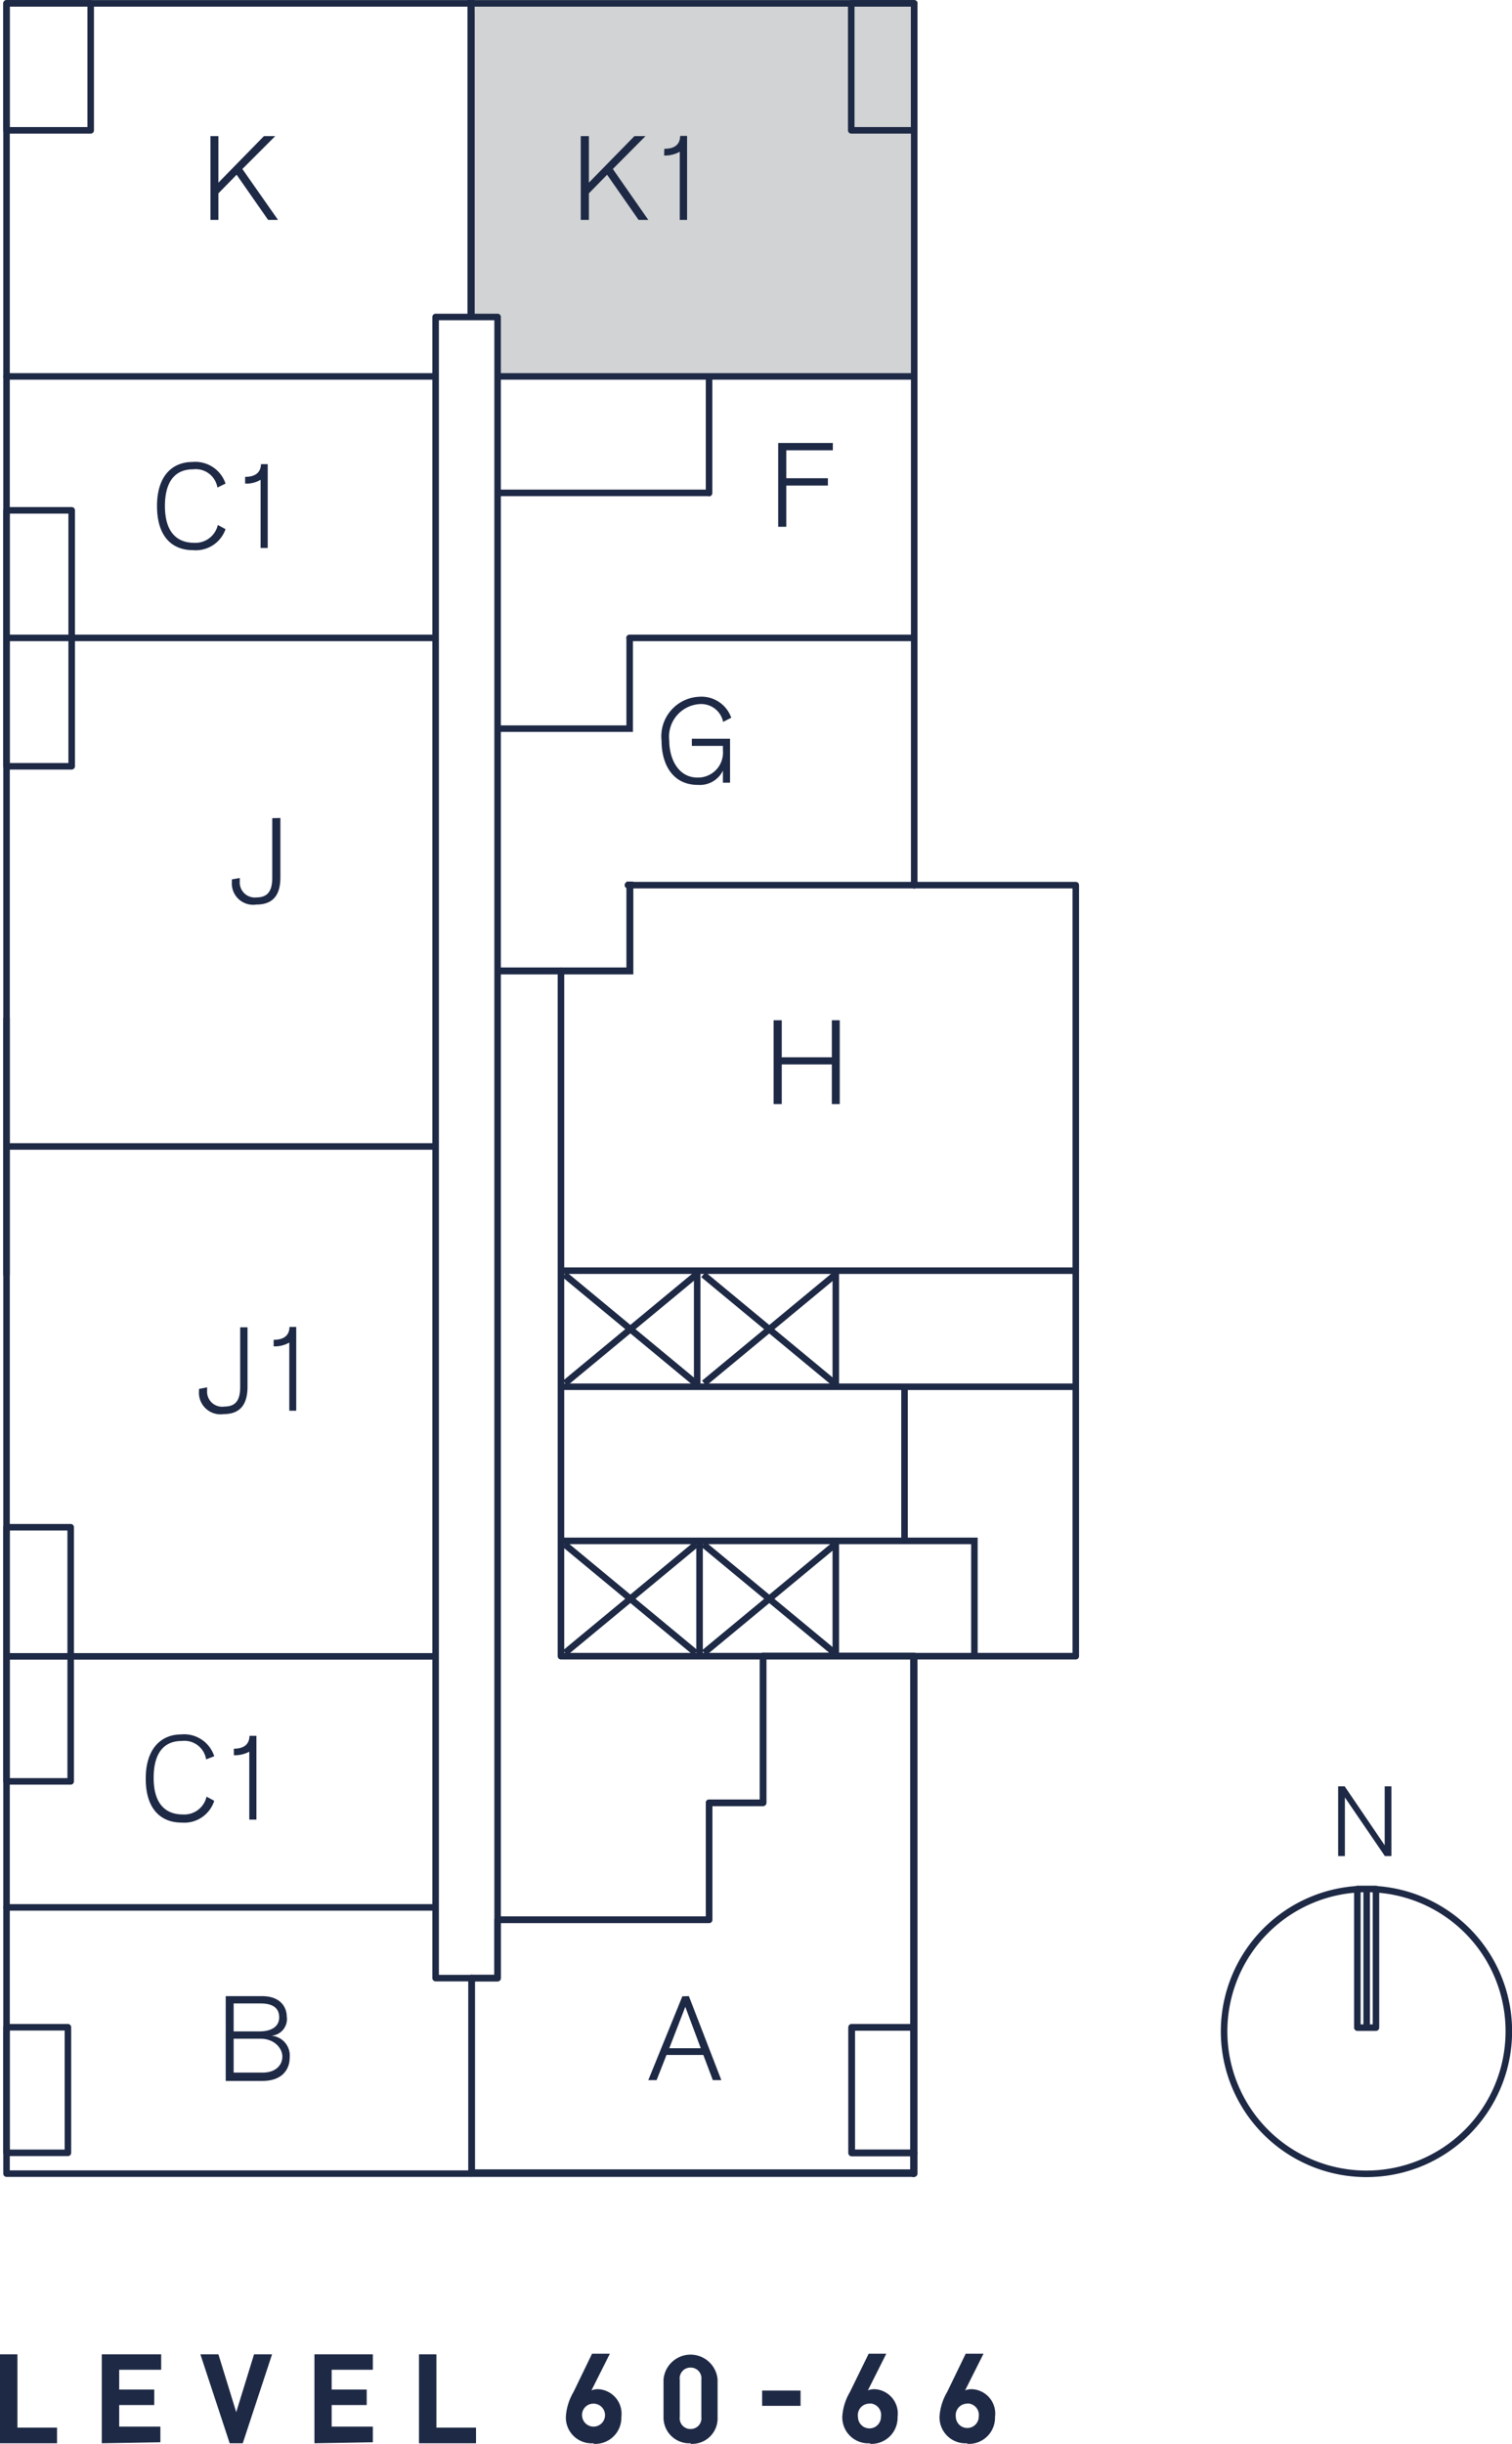 <svg xmlns="http://www.w3.org/2000/svg" xmlns:xlink="http://www.w3.org/1999/xlink" viewBox="0 0 76.36 123.36"><defs><style>.cls-1,.cls-5,.cls-6,.cls-7,.cls-8{fill:none;}.cls-2{fill:#d1d3d4;}.cls-3{clip-path:url(#clip-path);}.cls-4{fill:#1e2945;}.cls-5,.cls-6,.cls-7,.cls-8{stroke:#1e2945;}.cls-5{stroke-linecap:round;stroke-linejoin:round;}.cls-5,.cls-8{stroke-width:0.33px;}.cls-6{stroke-width:0.36px;}.cls-7{stroke-width:0.35px;}</style><clipPath id="clip-path" transform="translate(-12.67 0)"><rect class="cls-1" width="89.03" height="125.8"/></clipPath></defs><title>SKY Floor Plans K1</title><g id="Layer_2" data-name="Layer 2"><polygon class="cls-2" points="23.88 0.2 23.88 15.94 25.09 15.95 25.15 19.06 46.15 19.06 46.15 6.49 46.1 0.26 42.97 0.2 23.88 0.2"/><g class="cls-3"><path class="cls-4" d="M12.67,123.33v-4.49h.88v3.7h2v.79Zm5.14,0v-4.49h3v.78H18.69v1h1.77v.78H18.69v1.09h2.08v.79Zm7.12,0h-.66l-1.48-4.49h.91l.9,2.92.9-2.92h.91Zm3.62,0v-4.49H31.5v.78H29.42v1h1.77v.78H29.42v1.09H31.5v.79Zm5.28,0v-4.49h.88v3.7h2v.79Zm8.82,0a1.3,1.3,0,0,1-1.4-1.38,2.8,2.8,0,0,1,.38-1.2l.94-1.94h.9l-.93,1.85a.92.92,0,0,1,.33-.06A1.24,1.24,0,0,1,44.05,122,1.32,1.32,0,0,1,42.65,123.36Zm0-2a.57.57,0,0,0-.58.65.58.58,0,1,0,.58-.65Zm4.9,2A1.3,1.3,0,0,1,46.18,122v-1.89a1.37,1.37,0,0,1,2.73,0V122A1.29,1.29,0,0,1,47.55,123.36Zm.54-3.21a.54.54,0,0,0-.54-.61.54.54,0,0,0-.55.61V122a.54.54,0,0,0,.55.61.54.54,0,0,0,.54-.61Zm3.07,1.32v-.77H53.1v.77Zm5.45,1.89a1.31,1.31,0,0,1-1.4-1.38,2.8,2.8,0,0,1,.38-1.2l.95-1.94h.89l-.93,1.85a.92.92,0,0,1,.33-.06A1.23,1.23,0,0,1,58,122,1.32,1.32,0,0,1,56.61,123.36Zm0-2A.58.58,0,0,0,56,122a.58.58,0,1,0,1.16,0A.58.58,0,0,0,56.61,121.32Zm4.91,2a1.31,1.31,0,0,1-1.4-1.38,2.8,2.8,0,0,1,.38-1.2l.94-1.94h.9l-.93,1.85a.92.92,0,0,1,.33-.06A1.23,1.23,0,0,1,62.92,122,1.32,1.32,0,0,1,61.52,123.36Zm0-2a.58.58,0,0,0-.58.65.58.58,0,1,0,1.16,0A.58.58,0,0,0,61.52,121.32Z" transform="translate(-12.67 0)"/><path class="cls-5" d="M81.69,95.35a7.19,7.19,0,1,0,7.18,7.2,7.18,7.18,0,0,0-7.18-7.2m0,0h-.47v7h.47Zm.47,0h-.47v7h.47Z" transform="translate(-12.67 0)"/></g><polygon class="cls-4" points="67.58 90.17 67.91 90.17 69.92 93.13 69.93 93.13 69.93 90.17 70.27 90.17 70.27 93.69 69.94 93.69 67.92 90.73 67.92 90.73 67.92 93.69 67.58 93.69 67.58 90.17"/><g class="cls-3"><path class="cls-5" d="M34.67,16H37.8M34.67,99.85V16M37.8,99.85H34.67M37.8,16V99.85M36.46.66V16m1.34,3h21M34.67,19H13M13,32.2H34.67m9.79,0H58.84M13,57.87H34.67M13,83.61H34.67M48.48,91h2.73m0,0v-7.4M48.48,91v5.9m0,0H37.8m-1.31,2.94v9.87M34.67,96.28H13m0-19.19h3.24M13,89.92V77.09m3.24,12.83H13m3.24-12.83V89.92M13,64.34V51.42m0-25.66h3.29M13,38.68V25.76m3.29,12.92H13m3.29-12.92V38.68m42.56,70H55.68m3.16-6.34v6.34m-3.16-6.34h3.16m-3.16,6.34v-6.34M13,108.67h3.1M13,102.33v6.34m3.1-6.34H13m3.1,6.34v-6.34M17.24.17H13m4.25,6.41V.17M13,6.58h4.25M13,.17V6.58M58.84.17H55.66m3.18,6.41V.17M55.66,6.58h3.18M55.66.17V6.58M48.48,19H37.8m10.68,5.89V19M37.8,24.88H48.48M37.8,19v5.89m21,58.73v26.11" transform="translate(-12.67 0)"/></g><polygon class="cls-4" points="39.07 51.5 39.48 51.5 39.48 53.37 42.01 53.37 42.01 51.5 42.41 51.5 42.41 55.73 42.01 55.73 42.01 53.73 39.48 53.73 39.48 55.73 39.07 55.73 39.07 51.5"/><g class="cls-3"><path class="cls-4" d="M49.19,36.44a1.13,1.13,0,0,0-1.18-.9,1.65,1.65,0,0,0-1.54,1.85c0,.88.43,1.86,1.43,1.86a1.26,1.26,0,0,0,1.28-1.36v-.24H47.61v-.36h1.93v2.22h-.36V38.9h0a1.3,1.3,0,0,1-1.27.72c-1.24,0-1.83-1-1.83-2.23A2,2,0,0,1,48,35.17a1.59,1.59,0,0,1,1.6,1.06Z" transform="translate(-12.67 0)"/></g><polygon class="cls-4" points="39.3 22.36 42.06 22.36 42.06 22.73 39.71 22.73 39.71 24.14 41.81 24.14 41.81 24.51 39.71 24.51 39.71 26.59 39.3 26.59 39.3 22.36"/><polygon class="cls-4" points="29.33 6.87 29.74 6.87 29.74 9.22 32.04 6.87 32.6 6.87 30.95 8.53 32.74 11.1 32.25 11.1 30.66 8.82 29.74 9.76 29.74 11.1 29.33 11.1 29.33 6.87"/><g class="cls-3"><path class="cls-4" d="M46.22,7.51c.35,0,.79-.09.8-.65h.35V11.1H47V7.66a1.54,1.54,0,0,1-.79.19Z" transform="translate(-12.67 0)"/></g><polygon class="cls-4" points="10.63 6.87 11.03 6.87 11.03 9.22 13.33 6.87 13.9 6.87 12.24 8.53 14.04 11.1 13.54 11.1 11.95 8.82 11.03 9.76 11.03 11.1 10.63 11.1 10.63 6.87"/><g class="cls-3"><path class="cls-4" d="M23.65,24.61a1.11,1.11,0,0,0-1.23-.92c-1,0-1.42.74-1.42,1.85,0,1.35.63,1.86,1.48,1.86a1.16,1.16,0,0,0,1.19-.9l.39.21a1.59,1.59,0,0,1-1.65,1.06c-1,0-1.81-.63-1.81-2.23s.85-2.22,1.78-2.22a1.61,1.61,0,0,1,1.68,1.09Z" transform="translate(-12.67 0)"/><path class="cls-4" d="M25.05,24.07c.34,0,.78-.09.8-.64h.34v4.23h-.36V24.22a1.41,1.41,0,0,1-.78.19Z" transform="translate(-12.67 0)"/><path class="cls-4" d="M26.83,41.29v3c0,.83-.32,1.37-1.21,1.37a1.08,1.08,0,0,1-1.24-1.16v-.11l.4-.07v.16a.76.76,0,0,0,.84.82c.62,0,.8-.39.8-1v-3Z" transform="translate(-12.67 0)"/><path class="cls-4" d="M25.17,67v3c0,.83-.32,1.38-1.2,1.38a1.09,1.09,0,0,1-1.25-1.17v-.1l.41-.08v.16A.76.76,0,0,0,24,71c.62,0,.8-.38.8-1V67Z" transform="translate(-12.67 0)"/><path class="cls-4" d="M26.49,67.63c.35,0,.79-.1.8-.65h.34v4.23h-.35V67.77a1.47,1.47,0,0,1-.79.19Z" transform="translate(-12.67 0)"/><path class="cls-4" d="M23.08,88.81a1.11,1.11,0,0,0-1.23-.93c-1,0-1.42.74-1.42,1.86,0,1.35.63,1.85,1.48,1.85a1.15,1.15,0,0,0,1.19-.9l.39.21A1.59,1.59,0,0,1,21.84,92c-1,0-1.81-.63-1.81-2.22s.85-2.23,1.78-2.23a1.6,1.6,0,0,1,1.68,1.1Z" transform="translate(-12.67 0)"/><path class="cls-4" d="M24.48,88.27c.34,0,.78-.1.79-.65h.35v4.23h-.36V88.42a1.52,1.52,0,0,1-.78.18Z" transform="translate(-12.67 0)"/><path class="cls-4" d="M24.47,104.62h1.46c.69,0,1-.4,1-.81s-.39-.9-1.11-.9H24.47Zm0-2.08h1.3c.62,0,1-.25,1-.71s-.31-.7-.94-.7H24.47Zm-.4-1.78h1.82c1.11,0,1.26.75,1.26,1a.85.85,0,0,1-.78,1h0a1,1,0,0,1,.93,1.1c0,.62-.4,1.18-1.37,1.18H24.07Z" transform="translate(-12.67 0)"/></g><path class="cls-4" d="M48.06,103.39l-.78-2.09-.81,2.09Zm-.6-2.63L49.1,105h-.43l-.48-1.27H46.33l-.5,1.27h-.42l1.72-4.23Z" transform="translate(-12.67 0)"/><g class="cls-3"><line class="cls-6" x1="23.79" x2="23.79" y2="16.01"/></g><polyline class="cls-7" points="25.15 49.01 31.81 49.01 31.81 44.5"/><g class="cls-3"><path class="cls-5" d="M36.49,99.85v9.87m1.31-9.87H36.49m1.31-2.94v2.94m10.68-2.94H37.8M48.48,91v5.89M51.21,91H48.48m2.73-7.41V91m7.63-7.41H51.21m7.63,18.72V83.61m-3.16,18.72h3.16m-3.16,6.34v-6.34m3.16,6.34H55.68m3.16,1v-1m-22.35,1H58.84M13,.17H58.84M13,109.72V.17M58.84,109.72H13M58.84.17V44.69" transform="translate(-12.67 0)"/></g><polyline class="cls-8" points="25.15 36.78 31.8 36.78 31.8 32.27"/><path class="cls-5" d="M44.38,44.68H67M41,83.6V49M67,83.6H41M67,44.68V83.6m0-19.46H41" transform="translate(-12.67 0)"/><line class="cls-8" x1="42.18" y1="64.34" x2="35.56" y2="69.82"/><line class="cls-8" x1="35.16" y1="64.34" x2="28.54" y2="69.82"/><line class="cls-8" x1="35.52" y1="64.34" x2="42.14" y2="69.82"/><line class="cls-8" x1="28.51" y1="64.34" x2="35.13" y2="69.82"/><line class="cls-8" x1="42.18" y1="77.95" x2="35.56" y2="83.43"/><line class="cls-8" x1="35.16" y1="77.95" x2="28.54" y2="83.43"/><line class="cls-8" x1="35.52" y1="77.95" x2="42.14" y2="83.43"/><line class="cls-8" x1="28.51" y1="77.95" x2="35.13" y2="83.43"/><polyline class="cls-8" points="49.21 83.61 49.21 82.38 49.21 77.78 28.3 77.78"/><line class="cls-8" x1="45.68" y1="70" x2="45.68" y2="77.8"/><line class="cls-8" x1="35.33" y1="77.85" x2="35.33" y2="83.59"/><line class="cls-8" x1="42.21" y1="77.85" x2="42.21" y2="83.59"/><line class="cls-8" x1="42.21" y1="64.17" x2="42.21" y2="69.91"/><line class="cls-8" x1="35.21" y1="64.17" x2="35.21" y2="69.91"/><line class="cls-8" x1="28.31" y1="70" x2="54.25" y2="70"/></g></svg>